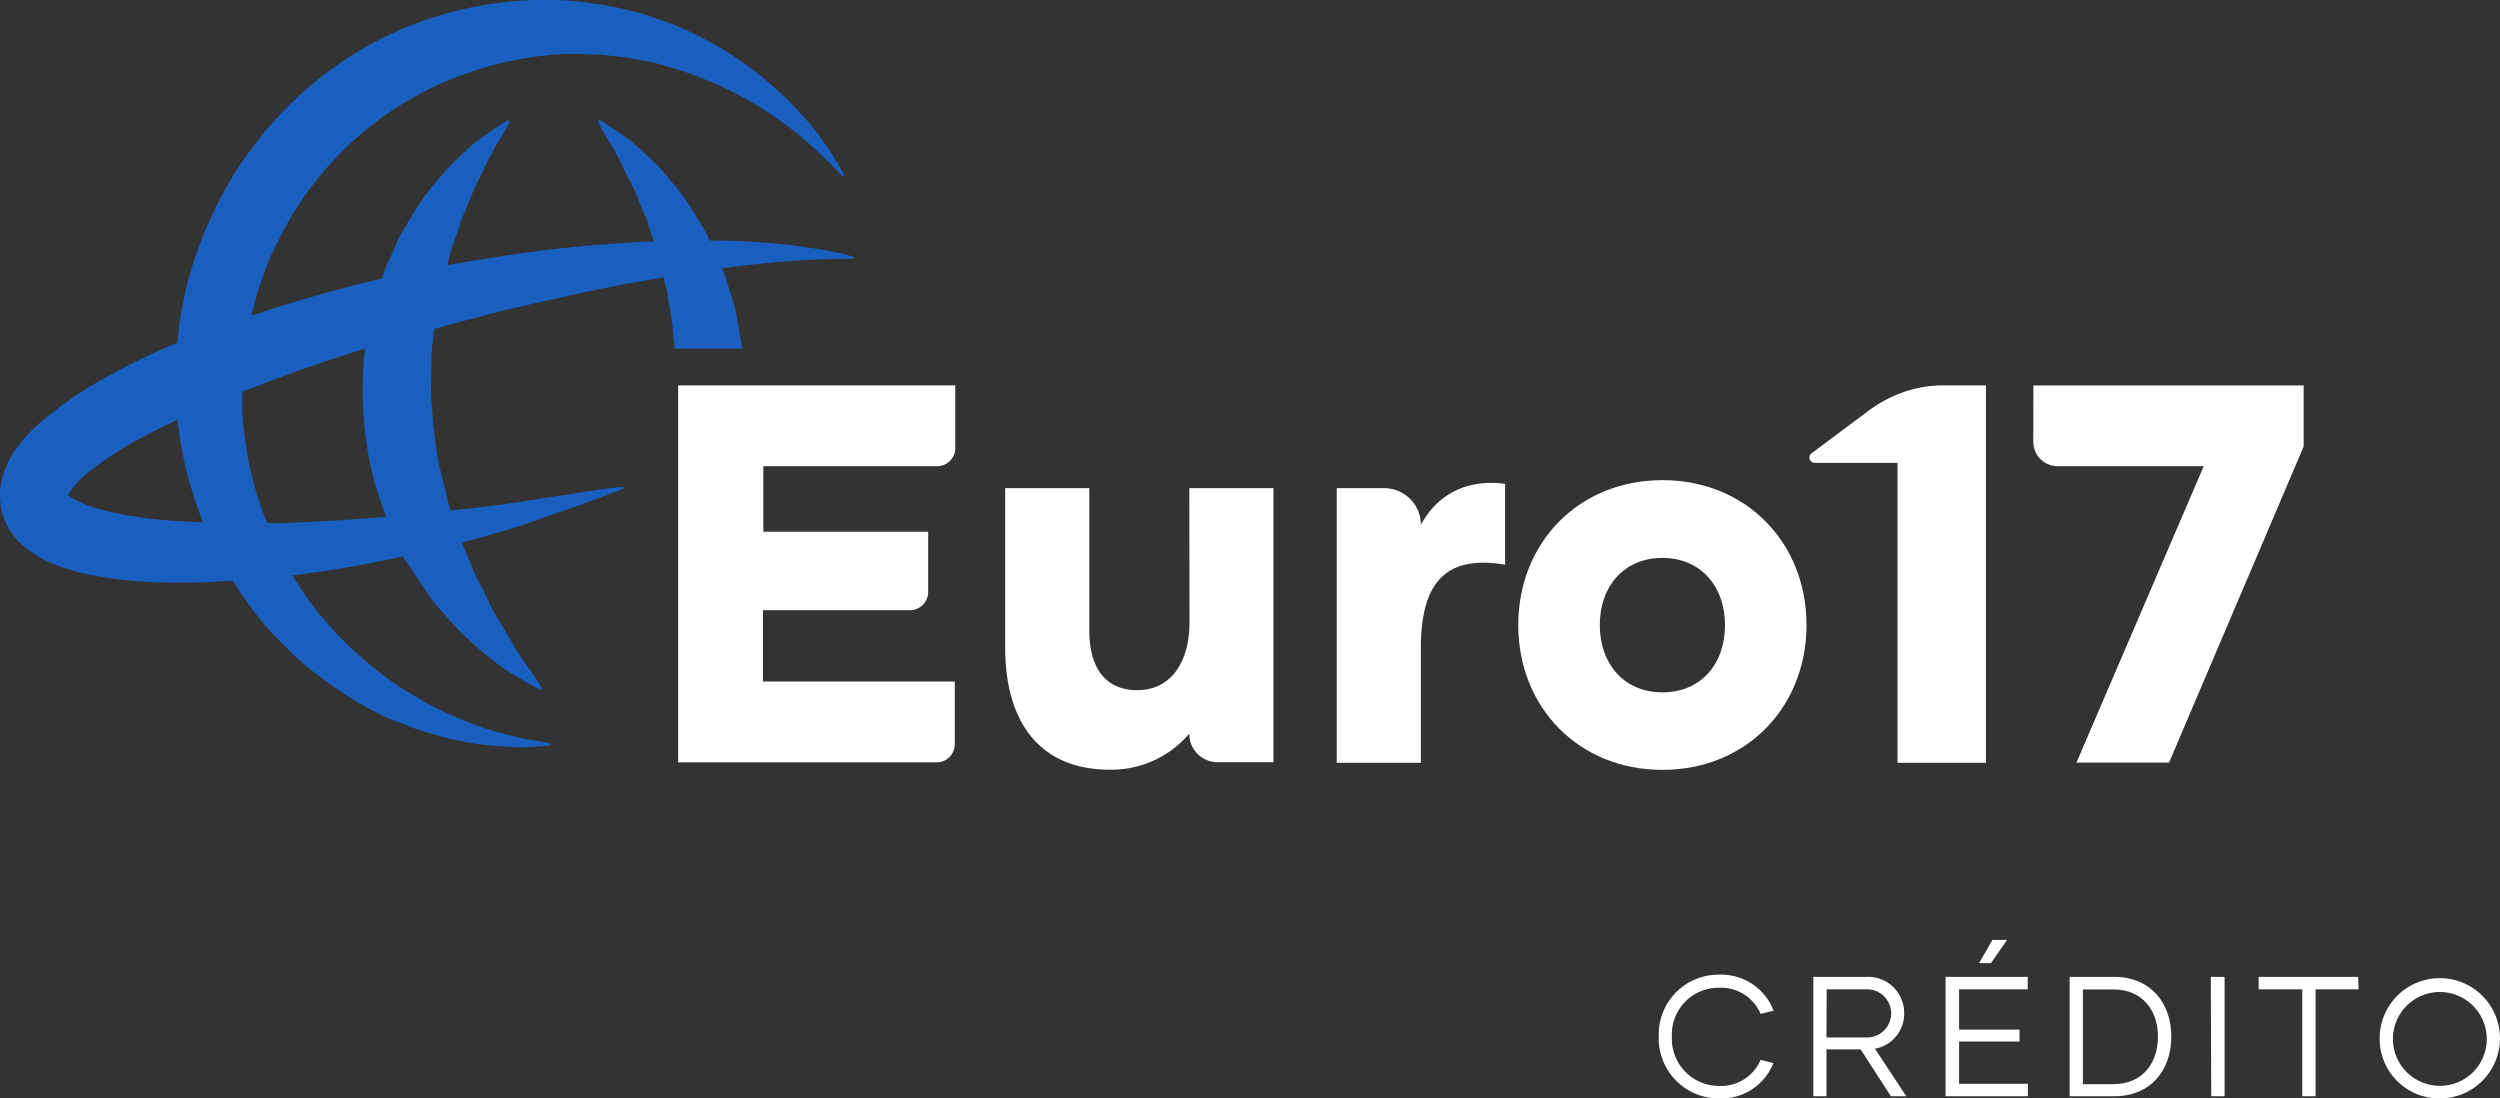 <svg id="Camada_1" data-name="Camada 1" xmlns="http://www.w3.org/2000/svg" viewBox="0 0 286.74 125.99"><rect x="0" y="0" width="286.74" height="125.99" fill="#333333" stroke="none"/><defs><style>.cls-1{fill:#fff;}.cls-2{fill:#195fbf;}</style></defs><path class="cls-1" d="M192.1,120.86A6.86,6.86,0,0,1,199,113.8a6.45,6.45,0,0,1,6.28,4.13l-1.49.37a4.94,4.94,0,0,0-4.79-3,5.35,5.35,0,0,0-5.39,5.57,5.41,5.41,0,0,0,5.39,5.69,4.93,4.93,0,0,0,4.79-3l1.46.39A6.44,6.44,0,0,1,199,128,6.9,6.9,0,0,1,192.1,120.86Z" transform="translate(-1.85 -2.01)"/><path class="cls-1" d="M215.26,122.37h-3.92v5.38h-1.51v-13.7H216a4.14,4.14,0,0,1,4.25,4.17,4.06,4.06,0,0,1-3.35,4.07l3.59,5.46h-1.76ZM211.34,121H216a2.76,2.76,0,1,0,0-5.52h-4.64Z" transform="translate(-1.85 -2.01)"/><path class="cls-1" d="M226.55,115.48v4.62h6.93v1.37h-6.93v4.85h7.89v1.43H225v-13.7h9.42v1.43Zm3.65-3h-1.36l1.53-2.66h1.68Z" transform="translate(-1.85 -2.01)"/><path class="cls-1" d="M250.89,120.9c0,3.93-2.43,6.85-6.57,6.85h-5.09v-13.7h5.09C248.46,114.05,250.89,117,250.89,120.9Zm-1.53,0c0-3-1.79-5.4-5.06-5.4h-3.55v10.86h3.55C247.57,126.32,249.36,124,249.36,120.86Z" transform="translate(-1.85 -2.01)"/><path class="cls-1" d="M255.42,114.05H257v13.7h-1.53Z" transform="translate(-1.85 -2.01)"/><path class="cls-1" d="M272.37,115.48h-4.93v12.27h-1.53V115.48h-5v-1.43h11.41Z" transform="translate(-1.85 -2.01)"/><path class="cls-1" d="M274.79,120.86a6.9,6.9,0,1,1,6.9,7.14A6.85,6.85,0,0,1,274.79,120.86Zm12.27,0a5.38,5.38,0,1,0-5.37,5.69A5.36,5.36,0,0,0,287.06,120.86Z" transform="translate(-1.85 -2.01)"/><path class="cls-1" d="M79.63,89.45h29.66a2.09,2.09,0,0,0,2.07-2.12V80.18h-22V72h16.87a2.1,2.1,0,0,0,2.08-2.12V63H89.4V55.48h19.95a2.09,2.09,0,0,0,2.07-2.12V46.21H79.63Z" transform="translate(-1.85 -2.01)"/><path class="cls-1" d="M138.28,73.33c0,4.81-2.24,7.84-6,7.84s-5.49-2.72-5.49-6.85V58h-9.65V76.29c0,8.34,3.8,14,12,14a11.7,11.7,0,0,0,9.12-4.14,3.24,3.24,0,0,0,3.19,3.28h6.46V58h-9.65Z" transform="translate(-1.85 -2.01)"/><path class="cls-1" d="M164.82,62.21A4.21,4.21,0,0,0,160.66,58h-5.49v31.5h9.65V76.29c0-7.78,3.14-10.62,9.66-9.51V57.51C170,56.9,166.64,58.81,164.82,62.21Z" transform="translate(-1.85 -2.01)"/><path class="cls-1" d="M192.52,57.08c-9.59,0-16.53,7.17-16.53,16.62s6.94,16.61,16.53,16.61,16.53-7.16,16.53-16.61S202.12,57.08,192.52,57.08Zm0,24.34c-4.4,0-7.18-3.28-7.18-7.72S188.12,66,192.52,66s7.18,3.27,7.18,7.72S196.93,81.42,192.52,81.42Z" transform="translate(-1.85 -2.01)"/><path class="cls-1" d="M222.66,46.36a14.75,14.75,0,0,0-6.6,2.84L209.63,54a.61.61,0,0,0,.34,1.1h9.52v34.4h10.14V46.21h-4.87A14.73,14.73,0,0,0,222.66,46.36Z" transform="translate(-1.85 -2.01)"/><path class="cls-1" d="M235.06,52.64a2.8,2.8,0,0,0,2.77,2.84h16.78l-14.6,34h10.62l15.44-36.26v-7h-31Z" transform="translate(-1.85 -2.01)"/><path class="cls-2" d="M86.32,38.15a30.65,30.65,0,0,0-1-3.5q-.27-.85-.54-1.68l-.09-.23.21,0c3.26-.41,6.11-.7,8.48-.85s4.23-.19,5.5-.19,1.3-.14.06-.46-3.12-.69-5.51-1a81,81,0,0,0-8.68-.64c-.49,0-1,0-1.5,0-.19-.41-.38-.82-.59-1.21-.56-.92-1.1-1.82-1.64-2.67-.28-.42-.53-.84-.82-1.23l-.89-1.12c-.6-.71-1.15-1.4-1.7-2s-1.19-1.18-1.73-1.69a19.72,19.72,0,0,0-2.95-2.4c-.84-.6-1.56-1-2-1.32s-.6-.17-.33.33.67,1.23,1.22,2.11a30.93,30.93,0,0,1,1.7,3.25c.29.64.67,1.22,1,1.95s.61,1.46.93,2.24l.5,1.16c.16.41.28.84.42,1.26s.33,1,.49,1.44q-1.62.06-3.33.18c-4.13.24-8.59.67-13.3,1.39-2.3.34-4.67.72-7.09,1.16.14-.53.27-1.06.4-1.57.3-.88.62-1.74.89-2.6.14-.42.26-.85.42-1.26l.5-1.16c.33-.78.63-1.53.93-2.24s.66-1.31.95-1.95a32.94,32.94,0,0,1,1.7-3.25c.56-.88.94-1.63,1.22-2.11s.16-.61-.32-.33-1.18.72-2,1.32a19.72,19.72,0,0,0-2.95,2.4c-.54.51-1.17,1.06-1.73,1.69s-1.1,1.32-1.7,2l-.89,1.12c-.29.39-.54.81-.81,1.23-.55.85-1.08,1.75-1.65,2.67s-.94,2-1.42,3c-.24.52-.5,1-.7,1.59-.1.31-.21.63-.31,1l-.08,0c-2.54.57-5.09,1.25-7.67,2-2.4.67-4.82,1.42-7.23,2.24.22-.86.46-1.73.67-2.6.34-1.13.79-2.23,1.18-3.35s1-2.15,1.5-3.23a38.61,38.61,0,0,1,8.58-11.1,38.22,38.22,0,0,1,11.57-7.09A40.31,40.31,0,0,1,66.58,8.2l1.65,0c.54,0,1,0,1.48.05,1,0,2,.15,2.93.23s1.91.29,2.85.45,1.84.38,2.72.65A42.2,42.2,0,0,1,94.1,18a51.35,51.35,0,0,1,3.8,3.64c.84.91,1,.81.37-.28a38.71,38.71,0,0,0-3-4.5,39.94,39.94,0,0,0-6-6A39.42,39.42,0,0,0,79.7,5.08c-.94-.44-2-.73-3-1.11s-2.08-.64-3.16-.89a34,34,0,0,0-3.39-.64c-.58-.08-1.21-.19-1.77-.24l-1.65-.14a42.43,42.43,0,0,0-15,1.88,41.48,41.48,0,0,0-14.27,7.89A43.67,43.67,0,0,0,26.9,25.17c-.6,1.31-1.26,2.6-1.79,3.95s-1,2.72-1.41,4.1-.71,2.79-1,4.22-.35,2.58-.52,3.87C19.62,42.4,17.05,43.6,14.52,45a45.85,45.85,0,0,0-7.49,5A18.1,18.1,0,0,0,3.5,53.75a10.54,10.54,0,0,0-1.39,3.09,8,8,0,0,0-.25,2.46l.06.51v.13c-.05-.34.09.54.09.5l0,.14.17.54a7.69,7.69,0,0,0,.94,1.93,9.36,9.36,0,0,0,1.21,1.39L5,65c.2.15.41.29.62.43a8.92,8.92,0,0,0,1.22.73,20.71,20.71,0,0,0,4.58,1.62,44,44,0,0,0,8.35,1,82,82,0,0,0,8.78-.17c.7,1.12,1.44,2.19,2.2,3.21s1.48,1.9,2.27,2.76l2.41,2.46a43.6,43.6,0,0,0,5.08,4,42.21,42.21,0,0,0,5.1,3c.84.41,1.7.71,2.5,1a18.3,18.3,0,0,0,2.4.87A33,33,0,0,0,55,87.06a29.24,29.24,0,0,0,3.82.51c1.17.08,2.2.14,3.09.16l2.24-.14c1.22-.09,1.23-.25,0-.47l-2.21-.37L59,86a29.74,29.74,0,0,1-3.47-1.18,39.35,39.35,0,0,1-3.92-1.75,19.33,19.33,0,0,1-2.06-1.15c-.68-.43-1.42-.81-2.12-1.3a40.56,40.56,0,0,1-4.19-3.28,38.49,38.49,0,0,1-7.65-9l-.2-.34c4.55-.53,8.8-1.33,12.69-2.17h0A8.46,8.46,0,0,0,48.86,67c.62.95,1.21,1.88,1.82,2.77a18.78,18.78,0,0,0,1.92,2.44l1.92,2.15a47.94,47.94,0,0,0,3.74,3.29,21.47,21.47,0,0,0,3.15,2.12c.88.56,1.62.94,2.1,1.21s.59.14.3-.35-.73-1.2-1.32-2-1.31-1.83-2-3.08c-.35-.61-.73-1.25-1.13-1.92a22.06,22.06,0,0,1-1.21-2.11Q57.63,70.4,57,69.18L56.39,68a13.51,13.51,0,0,1-.55-1.29c-.32-.82-.68-1.64-1-2.48,1.48-.39,2.91-.79,4.24-1.18.82-.24,1.53-.43,2.37-.7l2.13-.74,3.74-1.32c2.26-.78,4-1.47,5.23-1.91s1.16-.61-.11-.45-3.14.42-5.5.8L63,59.32l-2.22.36c-.66.11-1.54.21-2.34.32-1.53.19-3.17.38-4.88.57-.57-1.72-.89-3.54-1.39-5.34A54.64,54.64,0,0,1,51.42,49a20.89,20.89,0,0,1-.13-3.16c.05-1.06,0-2.12.06-3.16s.21-2,.29-2.94c3.28-.91,6.51-1.76,9.63-2.51,4.48-1,8.77-2,12.74-2.72,1.35-.24,2.66-.47,3.94-.68.11.41.21.82.32,1.24s.17,1,.25,1.49.18,1,.26,1.5A8.58,8.58,0,0,1,79,39.53q.1,1.23.24,2.46H87C87,41.94,86.55,39.36,86.32,38.15ZM20.25,61.62a43.26,43.26,0,0,1-7-1.21,13.64,13.64,0,0,1-2.85-1.13,4,4,0,0,1-.73-.52l.29-.48A11.74,11.74,0,0,1,12,56.16a38.34,38.34,0,0,1,6.21-4c1.3-.71,2.63-1.37,4-2h0a42.69,42.69,0,0,0,1.62,8c.38,1.28.82,2.53,1.31,3.75C23.53,61.86,21.89,61.77,20.25,61.62ZM34.48,62c-.66,0-1.34,0-2,0a40.14,40.14,0,0,1-1.83-5.75,42.26,42.26,0,0,1-1-6.79l0-1.74,0-.78c1-.4,2-.79,3-1.17,3.7-1.37,7.4-2.63,11.07-3.77a40.45,40.45,0,0,0-.19,7.47,43.15,43.15,0,0,0,1.19,7.56c.46,1.45.9,2.87,1.42,4.25C42.44,61.61,38.56,61.84,34.48,62Z" transform="translate(-1.85 -2.01)"/></svg>